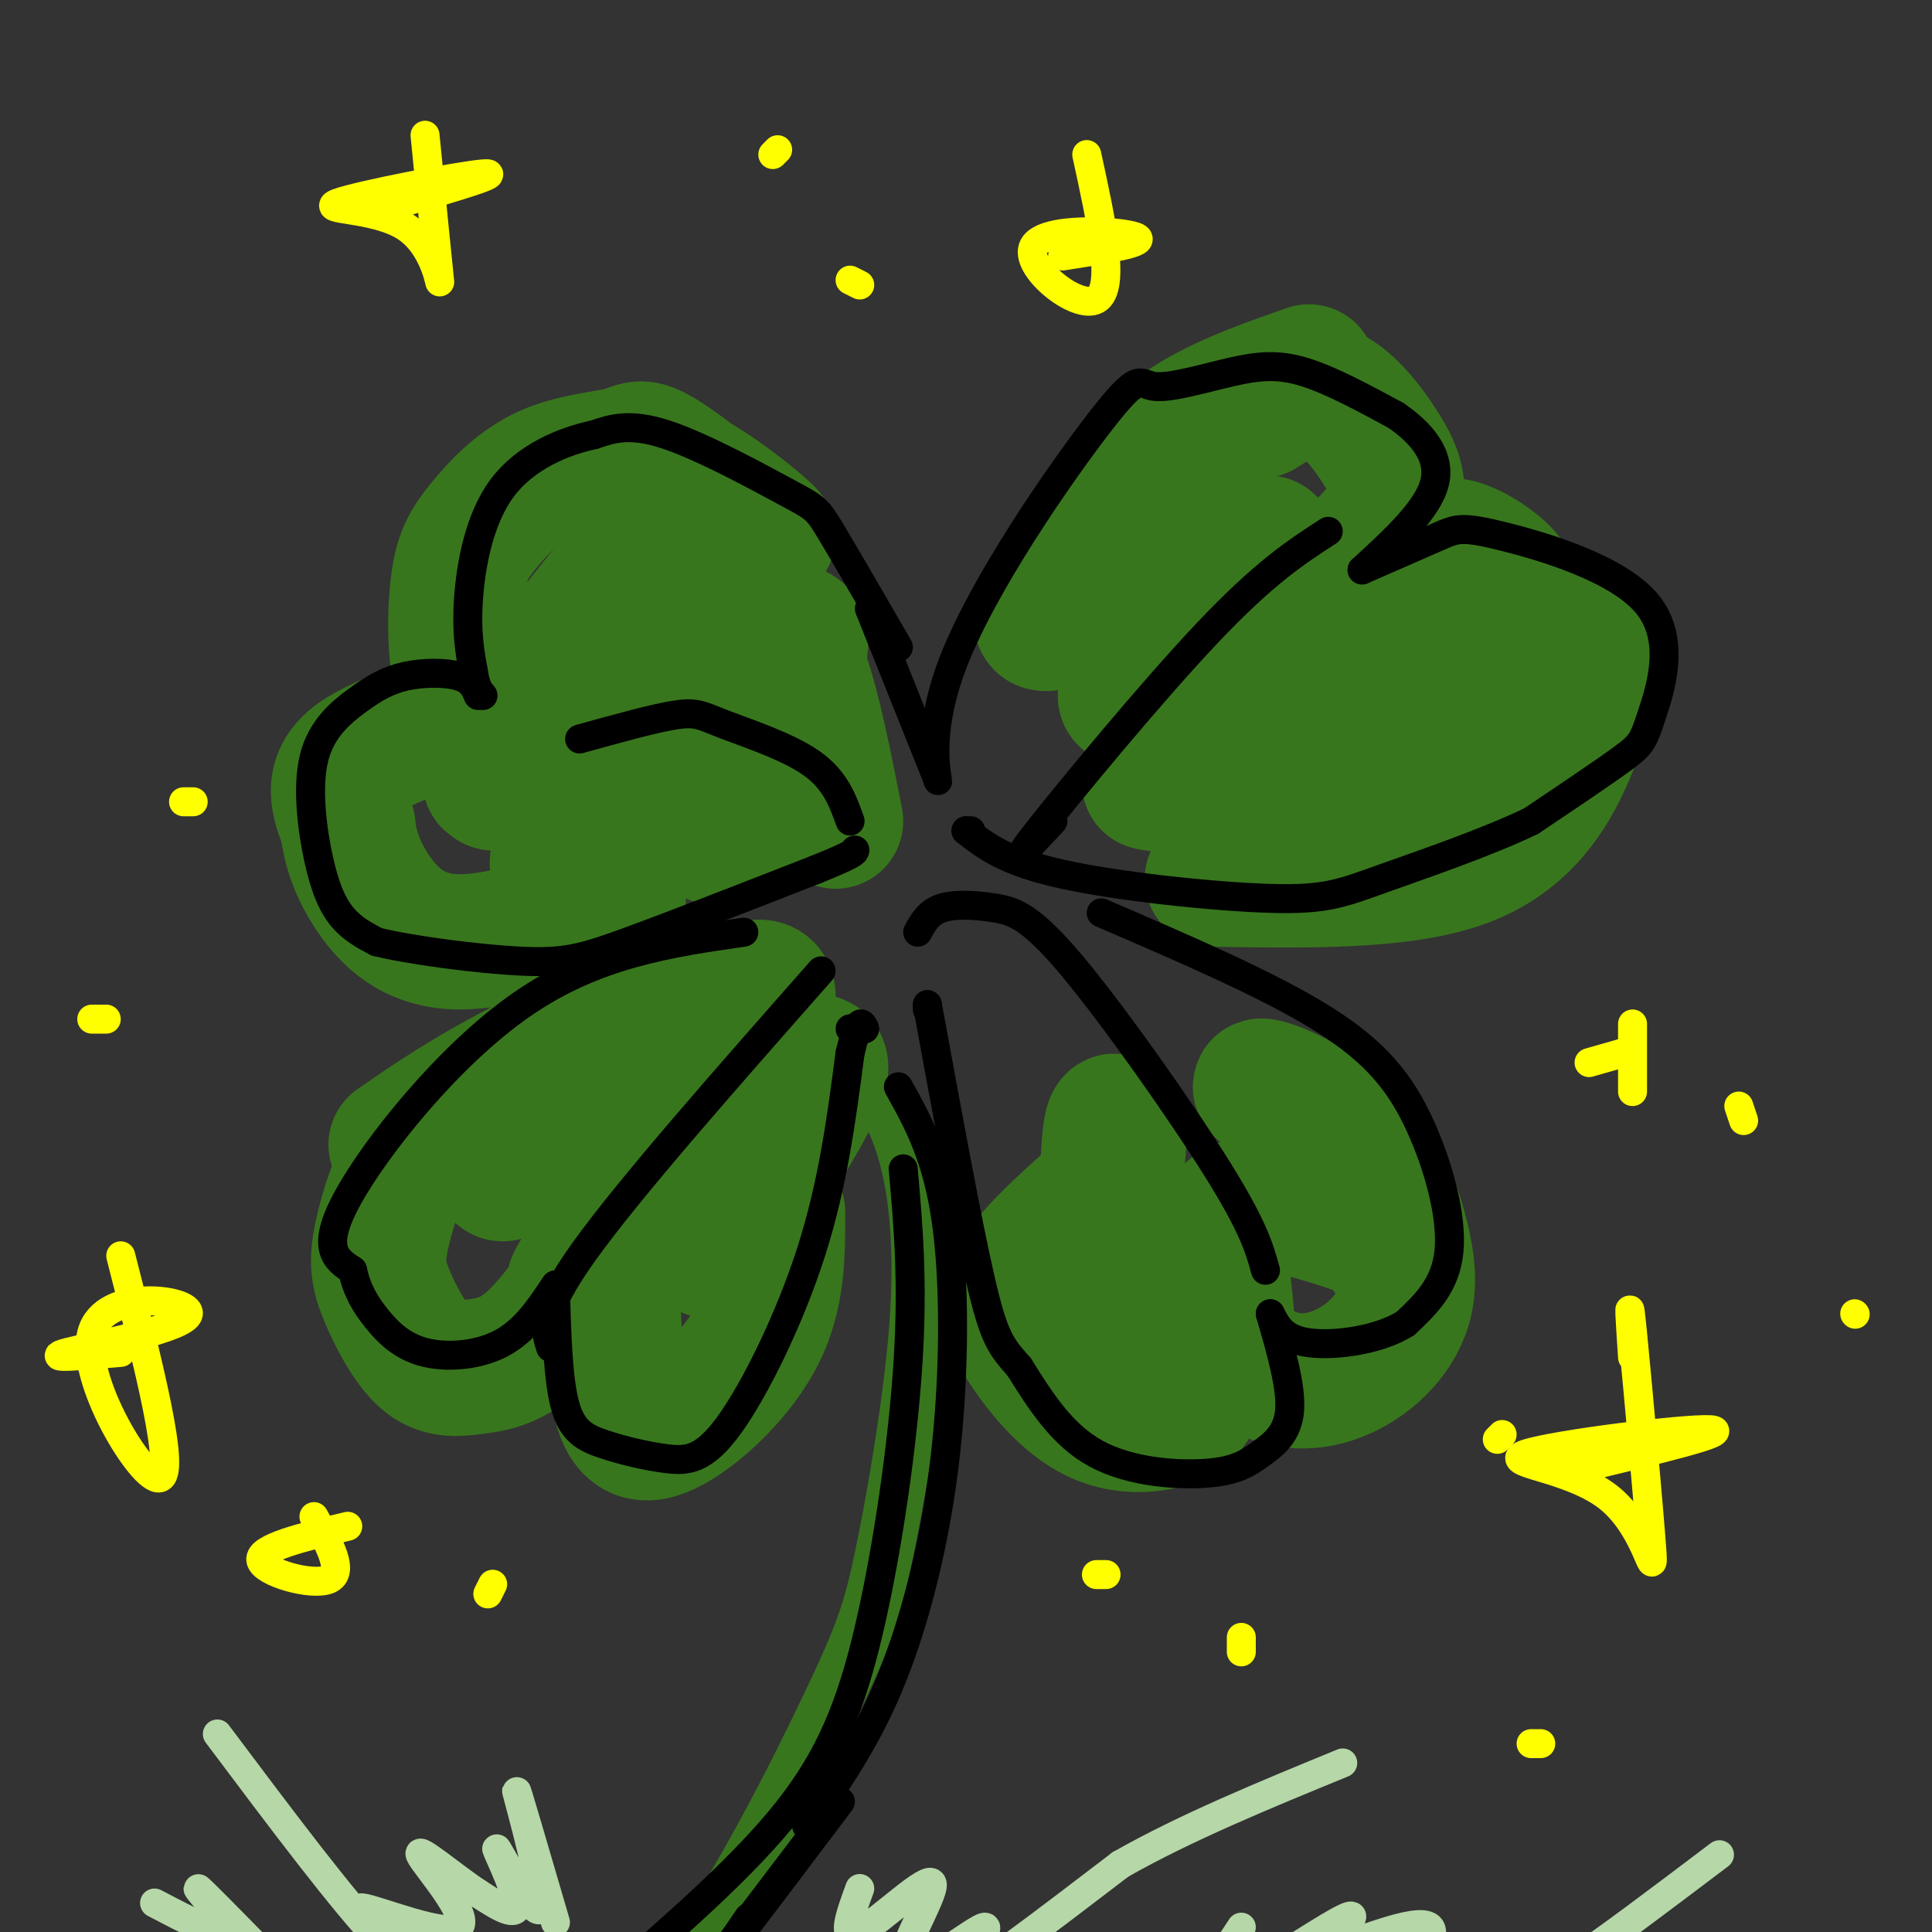 <svg viewBox='0 0 400 400' version='1.1' xmlns='http://www.w3.org/2000/svg' xmlns:xlink='http://www.w3.org/1999/xlink'><rect x="0" y="0" width="400" height="400" fill="#333333" stroke="none"/><g fill='none' stroke='rgb(56,118,29)' stroke-width='28' stroke-linecap='round' stroke-linejoin='round'><path d='M117,98c6.480,-2.444 12.959,-4.887 22,-1c9.041,3.887 20.642,14.106 20,14c-0.642,-0.106 -13.527,-10.536 -20,-15c-6.473,-4.464 -6.533,-2.963 -10,-2c-3.467,0.963 -10.341,1.388 -16,4c-5.659,2.612 -10.105,7.411 -13,11c-2.895,3.589 -4.241,5.966 -5,11c-0.759,5.034 -0.931,12.724 0,18c0.931,5.276 2.966,8.138 5,11'/><path d='M100,149c1.360,3.592 2.259,7.073 1,4c-1.259,-3.073 -4.678,-12.700 -4,-15c0.678,-2.300 5.452,2.727 1,7c-4.452,4.273 -18.129,7.792 -24,12c-5.871,4.208 -3.935,9.104 -2,14'/><path d='M72,171c0.429,4.929 2.500,10.250 6,15c3.500,4.750 8.429,8.929 17,9c8.571,0.071 20.786,-3.964 33,-8'/><path d='M148,118c-17.526,12.980 -35.052,25.959 -34,21c1.052,-4.959 20.681,-27.857 20,-25c-0.681,2.857 -21.673,31.469 -29,42c-7.327,10.531 -0.988,2.981 -1,3c-0.012,0.019 -6.373,7.607 4,-1c10.373,-8.607 37.481,-33.410 46,-38c8.519,-4.590 -1.553,11.034 -12,25c-10.447,13.966 -21.271,26.276 -25,31c-3.729,4.724 -0.365,1.862 3,-1'/><path d='M120,175c11.930,-13.297 40.255,-46.041 45,-44c4.745,2.041 -14.089,38.867 -17,42c-2.911,3.133 10.101,-27.426 15,-33c4.899,-5.574 1.685,13.836 1,22c-0.685,8.164 1.157,5.082 3,2'/><path d='M151,124c2.222,0.489 4.444,0.978 7,3c2.556,2.022 5.444,5.578 8,13c2.556,7.422 4.778,18.711 7,30'/><path d='M229,113c-0.933,-0.400 -1.867,-0.800 0,-5c1.867,-4.200 6.533,-12.200 14,-18c7.467,-5.800 17.733,-9.400 28,-13'/><path d='M261,85c4.301,-2.719 8.603,-5.439 13,-4c4.397,1.439 8.890,7.035 12,12c3.110,4.965 4.837,9.298 1,15c-3.837,5.702 -13.239,12.772 -13,14c0.239,1.228 10.120,-3.386 20,-8'/><path d='M294,114c4.891,-1.522 7.117,-1.328 10,0c2.883,1.328 6.422,3.789 8,6c1.578,2.211 1.194,4.172 3,7c1.806,2.828 5.802,6.522 -3,13c-8.802,6.478 -30.401,15.739 -52,25'/><path d='M240,99c-13.505,14.381 -27.009,28.762 -24,30c3.009,1.238 22.533,-10.666 32,-15c9.467,-4.334 8.877,-1.097 11,-1c2.123,0.097 6.959,-2.946 0,4c-6.959,6.946 -25.712,23.883 -26,27c-0.288,3.117 17.890,-7.585 27,-12c9.110,-4.415 9.153,-2.544 11,-2c1.847,0.544 5.497,-0.238 4,3c-1.497,3.238 -8.142,10.497 -14,15c-5.858,4.503 -10.929,6.252 -16,8'/><path d='M298,135c-2.306,4.521 -4.611,9.042 -8,12c-3.389,2.958 -7.860,4.355 -14,6c-6.140,1.645 -13.949,3.540 -20,4c-6.051,0.460 -10.344,-0.516 -12,-2c-1.656,-1.484 -0.677,-3.476 10,-11c10.677,-7.524 31.050,-20.578 38,-20c6.950,0.578 0.475,14.789 -6,29'/><path d='M286,153c-2.356,6.600 -5.244,8.600 -6,9c-0.756,0.400 0.622,-0.800 2,-2'/><path d='M292,153c-1.422,1.635 -2.845,3.269 -5,5c-2.155,1.731 -5.043,3.557 -17,4c-11.957,0.443 -32.983,-0.497 -32,0c0.983,0.497 23.975,2.432 40,-1c16.025,-3.432 25.084,-12.232 33,-16c7.916,-3.768 14.690,-2.505 17,-4c2.310,-1.495 0.155,-5.747 -2,-10'/><path d='M326,131c-0.500,-1.833 -0.750,-1.417 -1,-1'/><path d='M328,143c-0.511,3.667 -1.022,7.333 -4,14c-2.978,6.667 -8.422,16.333 -21,21c-12.578,4.667 -32.289,4.333 -52,4'/><path d='M265,228c-2.810,-1.821 -5.619,-3.643 -3,-3c2.619,0.643 10.667,3.750 16,11c5.333,7.250 7.952,18.643 9,22c1.048,3.357 0.524,-1.321 0,-6'/><path d='M287,246c2.714,8.101 5.429,16.202 4,23c-1.429,6.798 -7.000,12.292 -13,15c-6.000,2.708 -12.429,2.631 -18,-1c-5.571,-3.631 -10.286,-10.815 -15,-18'/><path d='M247,267c0.471,5.730 0.943,11.460 1,16c0.057,4.540 -0.300,7.891 -4,10c-3.700,2.109 -10.744,2.978 -17,0c-6.256,-2.978 -11.723,-9.802 -15,-15c-3.277,-5.198 -4.365,-8.771 -1,-14c3.365,-5.229 11.182,-12.115 19,-19'/><path d='M230,245c3.004,-7.539 1.014,-16.887 0,-11c-1.014,5.887 -1.053,27.010 1,38c2.053,10.990 6.199,11.848 9,12c2.801,0.152 4.256,-0.403 7,-1c2.744,-0.597 6.777,-1.238 7,-8c0.223,-6.762 -3.365,-19.646 1,-24c4.365,-4.354 16.682,-0.177 29,4'/><path d='M284,255c5.400,0.578 4.400,0.022 1,-4c-3.400,-4.022 -9.200,-11.511 -15,-19'/><path d='M93,234c1.657,-1.585 3.314,-3.170 2,-3c-1.314,0.170 -5.599,2.096 -9,7c-3.401,4.904 -5.919,12.788 -7,18c-1.081,5.212 -0.726,7.753 1,12c1.726,4.247 4.824,10.200 8,13c3.176,2.800 6.432,2.446 10,2c3.568,-0.446 7.448,-0.985 12,-5c4.552,-4.015 9.776,-11.508 15,-19'/><path d='M125,259c2.608,2.981 1.627,19.933 3,29c1.373,9.067 5.100,10.249 11,7c5.900,-3.249 13.971,-10.928 18,-19c4.029,-8.072 4.014,-16.536 4,-25'/><path d='M82,237c7.338,-5.084 14.675,-10.168 28,-17c13.325,-6.832 32.637,-15.414 27,-8c-5.637,7.414 -36.222,30.822 -33,31c3.222,0.178 40.252,-22.875 46,-21c5.748,1.875 -19.786,28.679 -28,39c-8.214,10.321 0.893,4.161 10,-2'/><path d='M132,259c4.679,-2.418 11.378,-7.463 15,-10c3.622,-2.537 4.167,-2.568 3,0c-1.167,2.568 -4.048,7.734 -4,9c0.048,1.266 3.024,-1.367 6,-4'/><path d='M132,221c0.204,-1.126 0.407,-2.252 7,-7c6.593,-4.748 19.574,-13.119 20,-8c0.426,5.119 -11.704,23.728 -17,32c-5.296,8.272 -3.760,6.207 3,0c6.760,-6.207 18.743,-16.556 23,-18c4.257,-1.444 0.788,6.016 -4,14c-4.788,7.984 -10.894,16.492 -17,25'/></g>
<g fill='none' stroke='rgb(56,118,29)' stroke-width='12' stroke-linecap='round' stroke-linejoin='round'><path d='M184,229c1.827,3.962 3.654,7.923 5,15c1.346,7.077 2.212,17.269 1,32c-1.212,14.731 -4.500,34.000 -7,46c-2.500,12.000 -4.212,16.731 -11,31c-6.788,14.269 -18.654,38.077 -31,55c-12.346,16.923 -25.173,26.962 -38,37'/></g>
<g fill='none' stroke='rgb(0,0,0)' stroke-width='6' stroke-linecap='round' stroke-linejoin='round'><path d='M186,134c-5.554,-9.595 -11.107,-19.190 -14,-24c-2.893,-4.810 -3.125,-4.833 -9,-8c-5.875,-3.167 -17.393,-9.476 -25,-12c-7.607,-2.524 -11.304,-1.262 -15,0'/><path d='M123,90c-6.190,1.298 -14.167,4.542 -19,11c-4.833,6.458 -6.524,16.131 -7,23c-0.476,6.869 0.262,10.935 1,15'/><path d='M98,139c0.500,3.333 1.250,4.167 2,5'/><path d='M99,144c-0.675,-1.597 -1.350,-3.194 -4,-4c-2.650,-0.806 -7.275,-0.821 -11,0c-3.725,0.821 -6.551,2.477 -10,5c-3.449,2.523 -7.523,5.913 -9,12c-1.477,6.087 -0.359,14.869 1,21c1.359,6.131 2.960,9.609 5,12c2.040,2.391 4.520,3.696 7,5'/><path d='M78,195c7.024,1.738 21.083,3.583 30,4c8.917,0.417 12.690,-0.595 22,-4c9.310,-3.405 24.155,-9.202 39,-15'/><path d='M169,180c7.833,-3.167 7.917,-3.583 8,-4'/><path d='M180,126c0.000,0.000 14.000,35.000 14,35'/><path d='M194,161c1.086,3.197 -3.199,-6.309 3,-23c6.199,-16.691 22.882,-40.566 31,-51c8.118,-10.434 7.671,-7.426 11,-7c3.329,0.426 10.435,-1.732 16,-3c5.565,-1.268 9.590,-1.648 15,0c5.410,1.648 12.205,5.324 19,9'/><path d='M289,86c5.400,3.711 9.400,8.489 8,14c-1.400,5.511 -8.200,11.756 -15,18'/><path d='M282,118c6.188,-2.707 12.375,-5.414 16,-7c3.625,-1.586 4.687,-2.052 13,0c8.313,2.052 23.878,6.622 30,14c6.122,7.378 2.802,17.563 1,23c-1.802,5.437 -2.086,6.125 -6,9c-3.914,2.875 -11.457,7.938 -19,13'/><path d='M317,170c-9.188,4.435 -22.659,9.024 -31,12c-8.341,2.976 -11.553,4.340 -23,4c-11.447,-0.340 -31.128,-2.383 -43,-5c-11.872,-2.617 -15.936,-5.809 -20,-9'/><path d='M200,172c0.000,0.000 1.000,0.000 1,0'/><path d='M228,189c17.411,7.494 34.821,14.988 46,22c11.179,7.012 16.125,13.542 20,22c3.875,8.458 6.679,18.845 6,26c-0.679,7.155 -4.839,11.077 -9,15'/><path d='M291,274c-5.489,3.489 -14.711,4.711 -20,4c-5.289,-0.711 -6.644,-3.356 -8,-6'/><path d='M263,272c2.195,7.558 4.389,15.116 4,20c-0.389,4.884 -3.362,7.093 -6,9c-2.638,1.907 -4.941,3.514 -11,4c-6.059,0.486 -15.874,-0.147 -23,-4c-7.126,-3.853 -11.563,-10.927 -16,-18'/><path d='M211,283c-3.778,-4.267 -5.222,-5.933 -8,-18c-2.778,-12.067 -6.889,-34.533 -11,-57'/><path d='M192,208c0.000,0.000 0.000,1.000 0,1'/><path d='M154,193c-15.400,2.222 -30.800,4.444 -46,15c-15.200,10.556 -30.200,29.444 -36,40c-5.800,10.556 -2.400,12.778 1,15'/><path d='M73,263c0.901,4.167 2.654,7.086 5,10c2.346,2.914 5.285,5.823 10,7c4.715,1.177 11.204,0.622 16,-2c4.796,-2.622 7.898,-7.311 11,-12'/><path d='M115,267c0.261,9.326 0.522,18.652 2,24c1.478,5.348 4.172,6.718 8,8c3.828,1.282 8.789,2.478 13,3c4.211,0.522 7.672,0.371 13,-7c5.328,-7.371 12.522,-21.963 17,-36c4.478,-14.037 6.239,-27.518 8,-41'/><path d='M176,218c1.833,-7.667 2.417,-6.333 3,-5'/><path d='M179,213c0.000,0.000 -3.000,0.000 -3,0'/><path d='M170,201c-19.833,22.500 -39.667,45.000 -49,58c-9.333,13.000 -8.167,16.500 -7,20'/><path d='M176,170c-1.524,-4.256 -3.048,-8.512 -8,-12c-4.952,-3.488 -13.333,-6.208 -18,-8c-4.667,-1.792 -5.619,-2.655 -10,-2c-4.381,0.655 -12.190,2.827 -20,5'/><path d='M218,170c-4.600,4.933 -9.200,9.867 -3,2c6.200,-7.867 23.200,-28.533 35,-41c11.800,-12.467 18.400,-16.733 25,-21'/><path d='M190,193c1.129,-2.051 2.258,-4.102 5,-5c2.742,-0.898 7.096,-0.643 11,0c3.904,0.643 7.359,1.673 16,12c8.641,10.327 22.469,29.951 30,42c7.531,12.049 8.766,16.525 10,21'/><path d='M186,225c2.506,4.493 5.011,8.986 7,15c1.989,6.014 3.461,13.550 4,25c0.539,11.450 0.145,26.813 -2,42c-2.145,15.187 -6.041,30.196 -11,42c-4.959,11.804 -10.979,20.402 -17,29'/><path d='M187,242c1.030,11.613 2.060,23.226 1,40c-1.060,16.774 -4.208,38.708 -8,55c-3.792,16.292 -8.226,26.940 -17,38c-8.774,11.060 -21.887,22.530 -35,34'/><path d='M174,373c-9.417,12.500 -18.833,25.000 -22,29c-3.167,4.000 -0.083,-0.500 3,-5'/><path d='M172,375c0.000,0.000 -22.000,29.000 -22,29'/></g>
<g fill='none' stroke='rgb(255,255,0)' stroke-width='6' stroke-linecap='round' stroke-linejoin='round'><path d='M88,28c1.370,13.831 2.740,27.662 3,30c0.260,2.338 -0.590,-6.817 -7,-11c-6.410,-4.183 -18.380,-3.396 -14,-5c4.380,-1.604 25.108,-5.601 30,-6c4.892,-0.399 -6.054,2.801 -17,6'/><path d='M83,42c-3.889,1.378 -5.111,1.822 -3,1c2.111,-0.822 7.556,-2.911 13,-5'/><path d='M338,281c-0.495,-7.484 -0.991,-14.968 0,-5c0.991,9.968 3.467,37.389 4,45c0.533,7.611 -0.878,-4.589 -9,-11c-8.122,-6.411 -22.956,-7.034 -17,-9c5.956,-1.966 32.702,-5.276 38,-5c5.298,0.276 -10.851,4.138 -27,8'/><path d='M327,304c-4.500,1.333 -2.250,0.667 0,0'/><path d='M225,32c3.030,13.839 6.060,27.679 2,30c-4.060,2.321 -15.208,-6.875 -13,-11c2.208,-4.125 17.774,-3.179 21,-2c3.226,1.179 -5.887,2.589 -15,4'/><path d='M338,212c0.000,0.000 0.000,14.000 0,14'/><path d='M329,220c0.000,0.000 7.000,-2.000 7,-2'/><path d='M25,260c5.789,22.654 11.579,45.308 8,46c-3.579,0.692 -16.526,-20.577 -14,-30c2.526,-9.423 20.526,-6.998 20,-4c-0.526,2.998 -19.579,6.571 -25,8c-5.421,1.429 2.789,0.715 11,0'/><path d='M65,314c3.222,5.778 6.444,11.556 3,13c-3.444,1.444 -13.556,-1.444 -14,-4c-0.444,-2.556 8.778,-4.778 18,-7'/><path d='M101,330c0.000,0.000 1.000,-2.000 1,-2'/><path d='M19,211c0.000,0.000 3.000,0.000 3,0'/><path d='M38,166c0.000,0.000 2.000,0.000 2,0'/><path d='M178,59c0.000,0.000 -2.000,-1.000 -2,-1'/><path d='M161,31c0.000,0.000 -1.000,1.000 -1,1'/><path d='M257,342c0.000,0.000 0.000,-3.000 0,-3'/><path d='M311,297c0.000,0.000 -1.000,1.000 -1,1'/><path d='M227,326c0.000,0.000 2.000,0.000 2,0'/><path d='M319,361c0.000,0.000 -2.000,0.000 -2,0'/><path d='M360,229c0.000,0.000 1.000,3.000 1,3'/><path d='M384,272c0.000,0.000 0.100,0.100 0.1,0.1'/></g>
<g fill='none' stroke='rgb(182,215,168)' stroke-width='6' stroke-linecap='round' stroke-linejoin='round'><path d='M115,398c-4.265,-14.584 -8.530,-29.167 -8,-27c0.530,2.167 5.853,21.086 5,24c-0.853,2.914 -7.884,-10.177 -9,-12c-1.116,-1.823 3.681,7.622 4,11c0.319,3.378 -3.841,0.689 -8,-2'/><path d='M99,392c-4.809,-3.128 -12.831,-9.949 -12,-8c0.831,1.949 10.516,12.669 8,15c-2.516,2.331 -17.231,-3.726 -20,-4c-2.769,-0.274 6.408,5.234 10,9c3.592,3.766 1.598,5.790 -6,-2c-7.598,-7.790 -20.799,-25.395 -34,-43'/><path d='M178,391c-2.049,5.592 -4.097,11.184 0,9c4.097,-2.184 14.341,-12.143 15,-10c0.659,2.143 -8.267,16.389 -6,18c2.267,1.611 15.726,-9.412 17,-9c1.274,0.412 -9.636,12.261 -7,12c2.636,-0.261 18.818,-12.630 35,-25'/><path d='M232,386c13.500,-7.667 29.750,-14.333 46,-21'/><path d='M257,399c-4.551,6.905 -9.102,13.810 -5,13c4.102,-0.810 16.856,-9.336 23,-13c6.144,-3.664 5.677,-2.468 3,0c-2.677,2.468 -7.563,6.208 -3,5c4.563,-1.208 18.575,-7.364 21,-5c2.425,2.364 -6.736,13.247 -5,16c1.736,2.753 14.368,-2.623 27,-8'/><path d='M318,407c4.644,-0.489 2.756,2.289 8,-1c5.244,-3.289 17.622,-12.644 30,-22'/><path d='M54,404c-6.489,-6.622 -12.978,-13.244 -13,-13c-0.022,0.244 6.422,7.356 6,9c-0.422,1.644 -7.711,-2.178 -15,-6'/></g>
</svg>